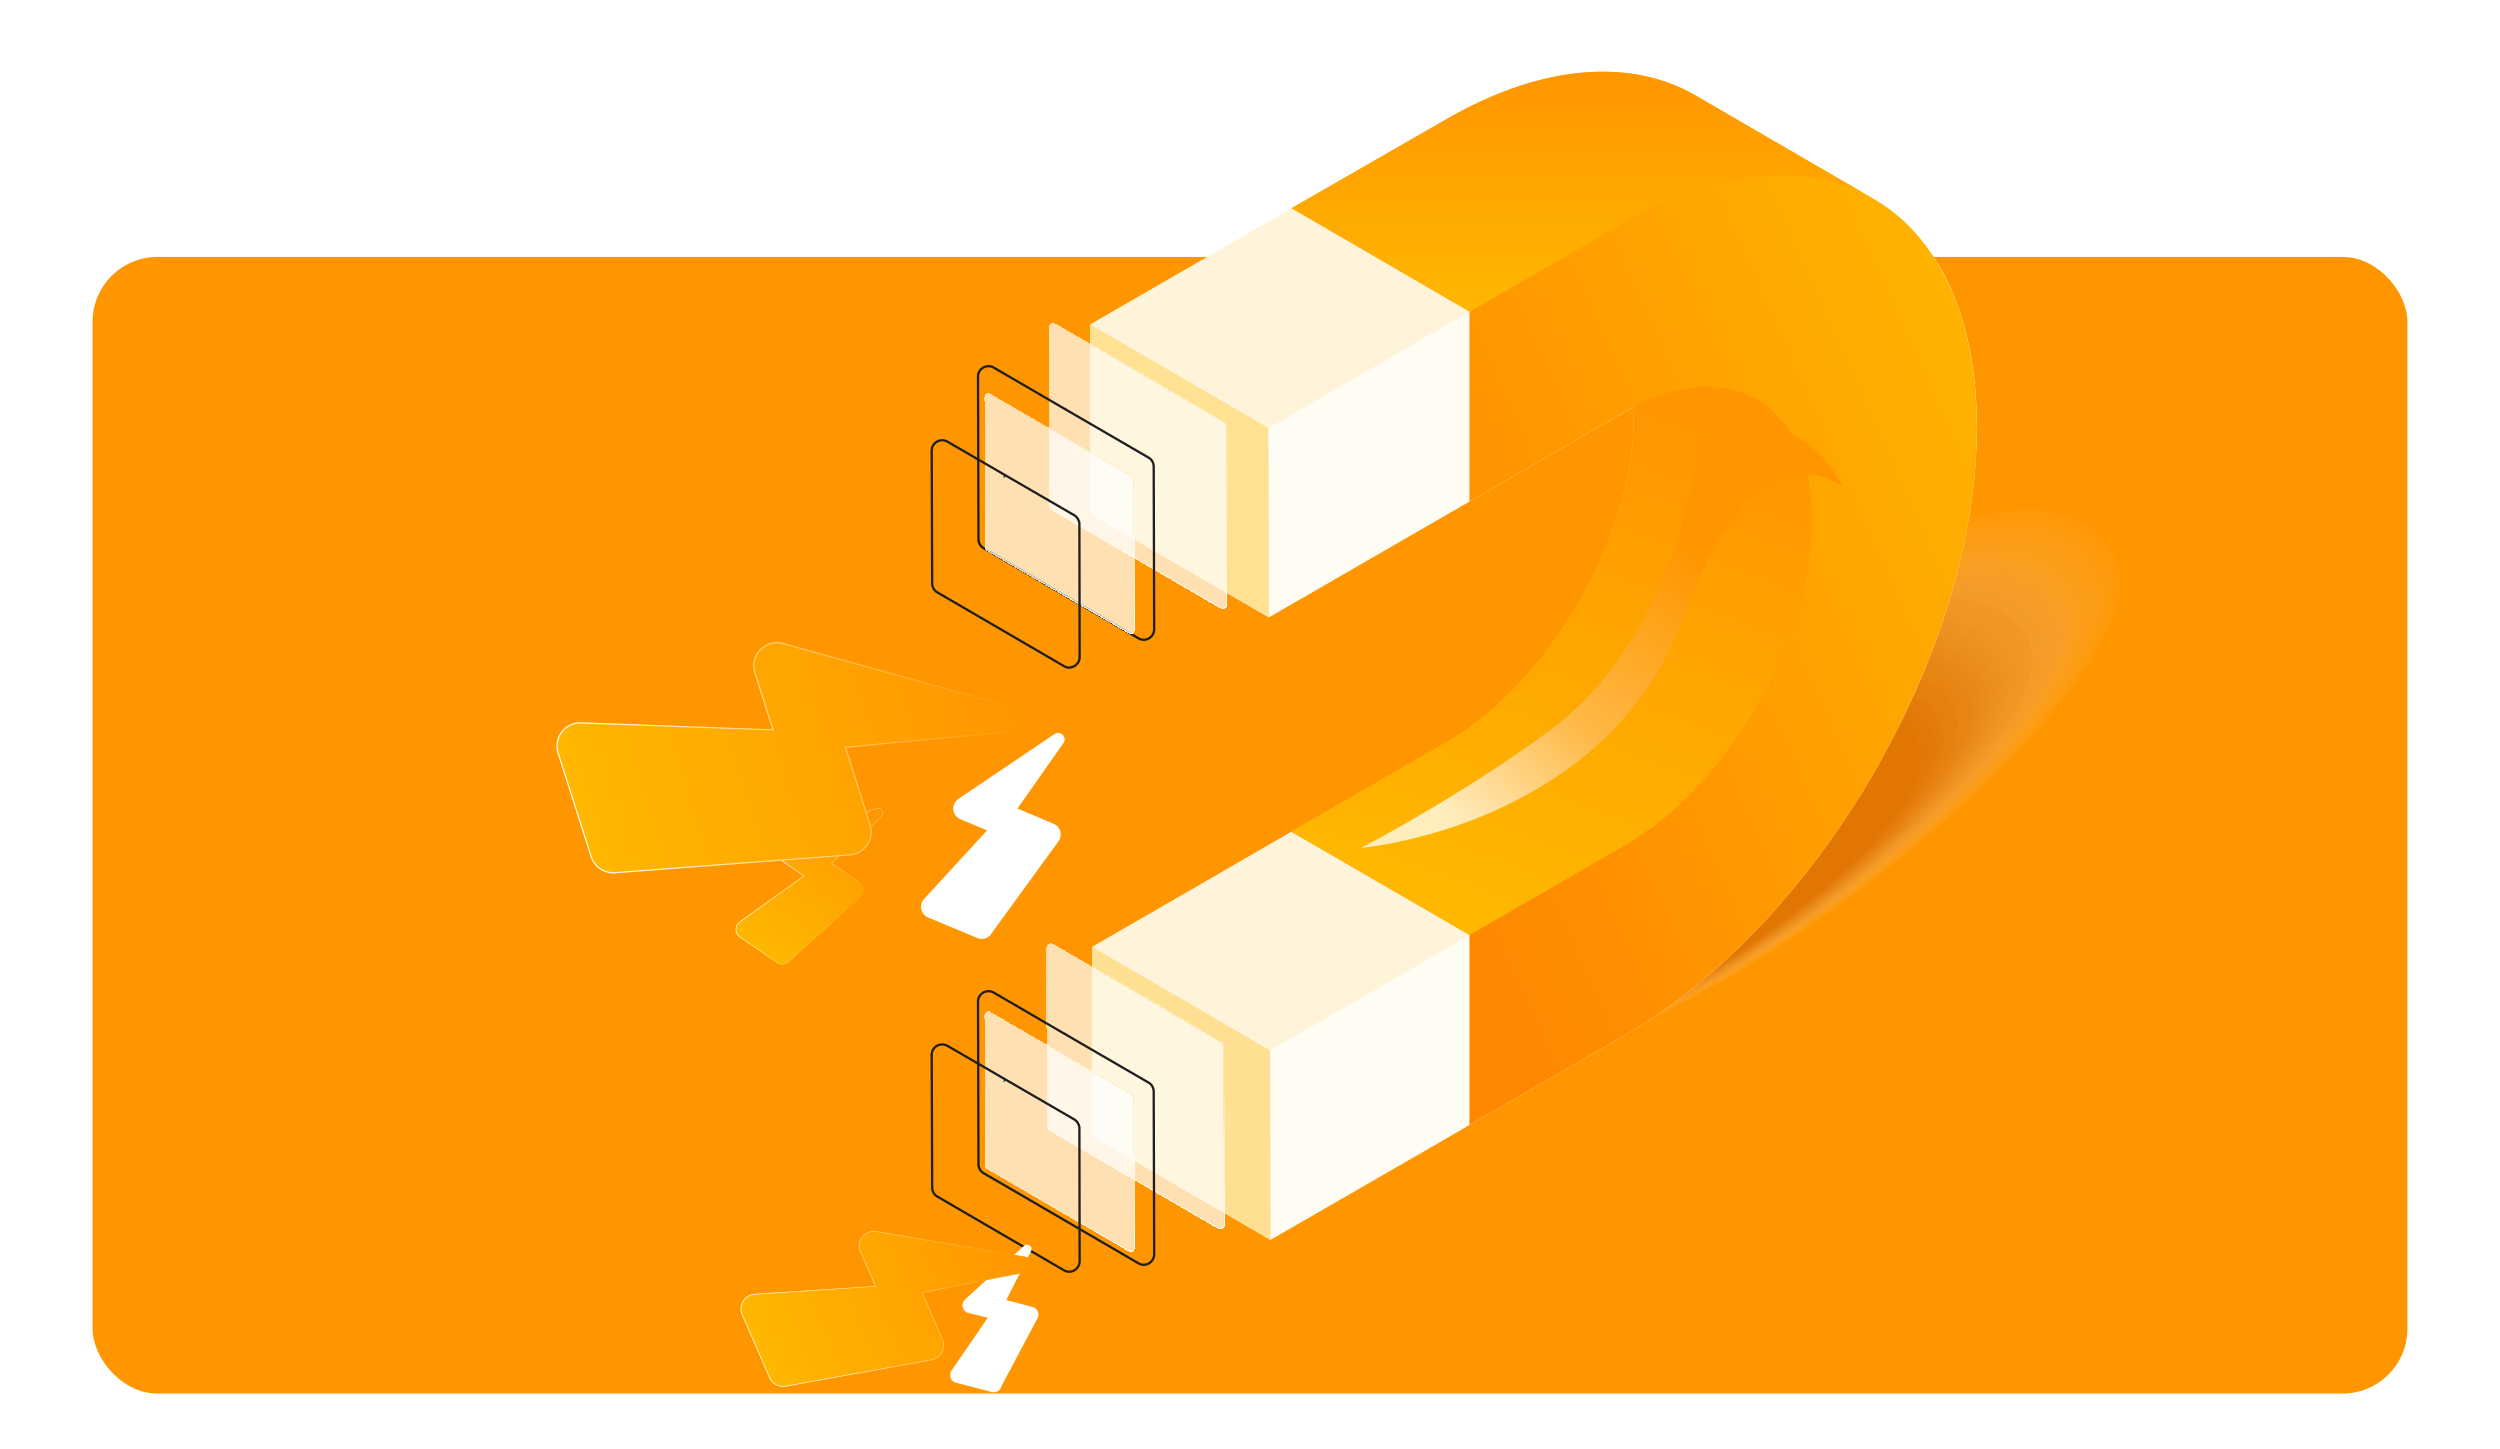 <svg xmlns="http://www.w3.org/2000/svg" fill="none" viewBox="0 0 1080 626"><path fill="#fff" d="M0 0h1080v626H0z"/><rect width="1000" height="491" x="40" y="111" fill="#FF9600" rx="28"/><g opacity=".3" style="mix-blend-mode:multiply"><path fill="#F2E3DE" d="M735.7 428.8c86.3-47.4 199.7-148.8 177.6-189-24-43.9-103.4-6.9-189.7 40.5-86.3 47.4-170.9 148.4-155.2 176.9 15.6 28.5 81 19 167.3-28.4Z" opacity=".1"/><path fill="#EEDCD6" d="M734.8 429c85.7-47 197.2-146.6 175.4-186.3-23.6-43-102.1-7.1-187.8 39.9-85.7 47-169 146.2-153.4 174.5 15.5 28.3 80.1 19 165.8-28.1Z" opacity=".1"/><path fill="#EBD5CE" d="M734 429.2c85.3-46.9 194.6-144.6 173.2-183.7-23.2-42.2-100.5-7.6-185.8 39.3C636 331.6 554 429 569.5 457c15.4 28 79.3 19 164.5-27.8Z" opacity=".1"/><path fill="#E8CEC5" d="M733.1 429.4C817.6 383 925 287 904 248.6c-22.8-41.5-99.4-7.9-184 38.5-84.4 46.4-165 142-149.8 169.8 15.3 27.9 78.5 18.9 163-27.5Z" opacity=".1"/><path fill="#E4C6BD" d="M732.3 429.6c83.9-46 189.1-140.3 168.4-178-22.3-40.8-98-8.3-182 37.8-83.8 46-163 139.7-147.8 167.4 15.2 27.7 77.4 18.9 161.4-27.2Z" opacity=".1"/><path fill="#E1BFB5" d="M731.4 429.8c83.4-45.7 186.5-138.2 166.1-175.3-22-40-96.6-8.6-180.2 37.3S555.9 429.5 571 457c15 27.5 76.9 18.7 160.4-27.2Z" opacity=".1"/><path fill="#DDB8AD" d="M730.6 430c82.7-45.4 183.8-136 163.8-172.6-21.5-39.2-95.4-9-178 36.5C633.7 339.3 557 429.3 572 456.6c15 27.4 75.8 18.9 158.6-26.6Z" opacity=".2"/><path fill="#DAB1A5" d="M729.7 430.1c82.1-45 181.2-133.8 161.5-169.7-21-38.4-94-9.4-176 35.7-82.1 45-157.6 133.4-142.7 160.5 15 27 75.1 18.6 157.2-26.5Z" opacity=".2"/><path fill="#D7AA9C" d="M728.9 430.4c81.5-44.7 178.5-131.8 159.2-167-20.7-37.7-92.7-9.8-174.2 35-81.6 44.7-155.5 131.2-140.8 158 14.8 27 74.5 18.7 155.8-26Z" opacity=".2"/><path fill="#D3A394" d="M728 430.6C809 386.2 904 301 885 266.3c-20.3-36.9-91.3-10.1-172.2 34.3-81 44.5-153.6 129-139 155.8C588.4 483 647.1 475 728 430.6Z" opacity=".2"/><path fill="#D09C8C" d="M727 431c80.3-44.1 173.2-127.7 154.6-161.7-19.8-36.1-90-10.4-170.3 33.7-80.4 44-151.7 126.8-137 153.4C588.7 483 646.8 475 727 431Z" opacity=".2"/><path fill="#CD9584" d="M726.3 431C806 387.4 897 305.6 878.6 272.3c-19.4-35.4-88.6-10.9-168.4 33-79.7 43.7-149.7 124.6-135.2 151 14.4 26.3 71.6 18.6 151.3-25.1Z" opacity=".2"/><path fill="#C98E7B" d="M725.5 431.3c79.1-43.5 167.9-123.5 150-156.2-19-34.6-87.6-11-166.5 32.3C630.2 350.7 561.2 430 575.5 456c14.3 26 70.9 18.6 150-24.8Z" opacity=".3"/><path fill="#C68773" d="M724.6 431.5C803.3 388.4 890 310 872.3 278c-18.6-33.8-85.9-11.5-164.4 31.6-78.6 43.1-146 120.4-131.7 146.4 14.2 25.9 70 18.5 148.4-24.6Z" opacity=".3"/><path fill="#C3806B" d="M723.8 431.7c78-42.8 162.5-119.2 145.3-150.6-18.2-33.1-84.6-12-162.5 30.8-78 42.7-144 118.1-129.9 144 14.2 25.8 69.2 18.6 147.1-24.2Z" opacity=".3"/><path fill="#BF7963" d="M723 431.9c77.2-42.4 159.8-117.1 143-147.9-17.8-32.3-83.3-12.3-160.6 30.1-77.3 42.4-142 116.1-128 141.7 14 25.5 68.3 18.5 145.6-24Z" opacity=".3"/><path fill="#BC725A" d="M722.1 432.1c76.7-42.1 157.2-115 140.7-145.1-17.3-31.6-81.9-12.8-158.6 29.4-76.7 42-140.4 114-126.5 139.4 14 25.3 67.7 18.4 144.4-23.7Z" opacity=".3"/><path fill="#B96B52" d="M721.3 432.3c76-41.7 154.5-113 138.3-142.4-16.9-30.8-80.5-13-156.6 28.7-76.1 41.8-138.5 112-124.7 137.1 13.8 25.2 66.9 18.4 143-23.4Z" opacity=".3"/><path fill="#B5644A" d="M720.5 432.5c75.5-41.5 151.8-110.8 136-139.7-16.5-30-79.2-13.4-154.9 28.2-75.7 41.5-136.3 109.7-122.6 134.6 13.6 24.9 65.9 18.4 141.5-23.1Z" opacity=".4"/><path fill="#B25D42" d="M719.6 432.7c74.9-41 149.2-108.8 133.7-137-16-29.2-77.9-13.8-152.8 27.4-75 41.1-134.4 107.5-120.8 132.3 13.6 24.7 65 18.4 139.9-22.7Z" opacity=".4"/><path fill="#AE553A" d="M718.7 433C793 392 865.3 326.3 850.1 298.7c-15.6-28.5-76.5-14.2-150.8 26.6-74.3 40.8-132.4 105.4-119 129.9 13.5 24.5 64.1 18.4 138.4-22.4Z" opacity=".4"/><path fill="#AB4E31" d="M717.9 433.1c74-40.6 143.9-104.4 129.1-131.4-15.3-27.8-75.1-14.5-148.9 26-73.7 40.5-130.5 103.2-117.1 127.6 13.4 24.3 63.2 18.3 136.9-22.2Z" opacity=".4"/><path fill="#A84729" d="M717 433.4c73.2-40.2 141.3-102.4 126.8-128.7-14.8-27-73.8-15-147 25.2-73 40.1-128.5 101-115.2 125.2 13.2 24.1 62.4 18.4 135.4-21.7Z" opacity=".4"/><path fill="#A44021" d="M716.2 433.6c72.5-39.8 138.5-100.3 124.4-126-14.4-26.3-72.4-15.3-145 24.5-72.4 39.8-126.7 99-113.5 123 13.2 24 61.6 18.3 134-21.5Z" opacity=".4"/><path fill="#A13919" d="M715.3 433.8c72-39.5 136-98.2 122.2-123.3-14-25.4-71.2-15.7-143 23.8-72 39.5-124.7 96.7-111.7 120.5 13 23.7 60.6 18.4 132.5-21Z" opacity=".5"/><path fill="#9E3210" d="M714.5 434c71.3-39.2 133.2-96 119.8-120.4-13.4-24.4-69.5-16.3-141 23-71.6 39.3-122.9 94.7-110 118.2 13 23.6 59.9 18.3 131.2-20.8Z" opacity=".5"/><path fill="#9A2B08" d="M713.6 434.1c70.7-38.8 130.6-94 117.5-117.7-13-23.8-68.3-16.5-139.1 22.4-70.9 38.9-121 92.5-108.1 115.8 12.8 23.3 59 18.3 129.7-20.5Z" opacity=".5"/><path fill="#972400" d="M712.8 434.4c70-38.5 128-91.8 115.2-115-12.7-23-67.1-16.9-137.2 21.6a351.6 351.6 0 0 0-84.2 62.5c-19.9 21.3-27.8 39.6-22.1 51.1 12.7 23.2 58.2 18.3 128.3-20.2Z" opacity=".5"/></g><path fill="#FFFCF4" d="M854 183.8c-.1-48.2-17.3-82.1-44.9-98l.3.2-76.9-44.7C704.7 25.2 666.3 27.4 624 52L557.9 90l-9.8 5.7-77.1 44.5.2 81.8 77 44.7 82.6-47.7 4-2.3 66.3-38.3 4.7-2.5v4.3c.2 51.6-36.2 114.7-81 140.6l-67 38.6-38 22-48 27.7.2 81.8 76.9 44.7 71.8-41.4 14.1-8.2 67-38.7C786 398.7 854.4 280.5 854 183.8Z"/><path fill="url(#a)" d="M854 183.8a198.2 198.2 0 0 0-1.7-24.5 154.7 154.7 0 0 0-4.7-21.6 113.6 113.6 0 0 0-12.3-26.7A85.2 85.2 0 0 0 824 97c-4.3-4.2-9-7.8-14.3-10.9l-4.1-2.4-3.5-2-4.5-2.7-5.4-3.1-6-3.5-6.6-3.8-6.8-4-7-4-6.7-3.9-6.4-3.7-5.8-3.4-5.1-3-4.2-2.4-3-1.8-1.8-1-.3-.2C704.7 25.2 666.3 27.4 624 52L557.9 90l76.9 44.7-.4.3.4-.3v82l66.3-38.3 4.7-2.5v4.3c.2 51.6-36.2 114.7-81 140.6l-67 38.6 77 44.6v82l67-38.7C786 398.7 854.4 280.5 854 183.8Z"/><path fill="url(#b)" d="M782.7 222.1v-2.8l-.1-.2V218l-.1-.4V216.2l-.1-.4v-.7l-.1-.3V214.2l-.1-.2v-.5l-.1-.4v-.5l-.1-.2v-.6l-.1-.2v-.3l-.1-.2v-.6l-.1-.2v-.3l-.1-.3v-.2l-.1-.3v-.5l-.1-.2v-.3l-.1-.2v-.3l-.1-.3v-.2l-.1-.3v-.2l-.1-.3v-.3l-.1-.2-.1-.3v-.2l-.1-.3v-.2l-.1-.3-.1-.2v-.3l-.1-.2v-.2l-.1-.3-.1-.2v-.3l-.1-.2v-.3l-.2-.2v-.5l-.2-.2v-.3l-.1-.2v-.2l-.1-.3-.1-.2v-.3l-.2-.2v-.2l-.1-.3v-.2l-.2-.2v-.3l-.1-.2v-.2l-.2-.2v-.3l-.1-.2-.1-.2v-.2l-.2-.3v-.2l-.1-.2-.1-.2-.1-.3v-.2l-.2-.2v-.2l-.1-.2-.1-.2-.1-.3-.1-.2-.1-.2-.1-.2v-.2l-.2-.2v-.2l-.2-.2v-.3l-.2-.2v-.2l-.2-.2v-.2l-.1-.2-.1-.2-.1-.2-.1-.2-.1-.2-.1-.2-.2-.2v-.2l-.2-.2v-.2l-.2-.2v-.2l-.2-.2v-.2l-.2-.2v-.2l-.2-.2-.1-.1-.1-.2-.1-.2-.1-.2-.2-.2v-.2l-.2-.2v-.2l-.2-.1-.1-.2-.1-.2-.2-.2v-.2l-.2-.2-.1-.1-.1-.2-.1-.2-.2-.2v-.1l-.2-.2-.1-.2-.2-.2v-.1l-.2-.2-.1-.2-.1-.2-.2-.1v-.2l-.2-.2-.2-.2v-.1l-.2-.2-.1-.1-.2-.2v-.2l-.2-.1-.2-.2v-.2l-.2-.1-.1-.2-.2-.1-.1-.2-.2-.1-.1-.2-.1-.2-.2-.1-.1-.2-.1-.1-.2-.2-.1-.1-.1-.2-.2-.1-.1-.2-.2-.1-.1-.2-.2-.1-.1-.2-.2-.1v-.1l-.3-.2v-.1l-.2-.2-.2-.1-.1-.1-.2-.2-.1-.1-.2-.2-.1-.1-.2-.1-.1-.2-.2-.1-.1-.1-.2-.2h-.1l-.2-.2-.1-.1-.2-.2h-.1l-.2-.2-.1-.1-.2-.2-.2-.1-.1-.1-.2-.1-.2-.2h-.1l-.2-.2-.1-.1-.2-.2h-.1l-.2-.2h-.2l-.1-.2-.2-.1-.2-.2h-.1l-.2-.2h-.1l-.2-.2h-.1l-.3-.2-.3-.2h-.1l-.3-.2v-.1l-.3-.1-.1-.1-.3-.1c-13.8-8-32.5-7.6-53.2 3v4.4c.2 51.6-36.2 114.6-81 140.5l-67 38.7 77 44.7 22.1-12.8 44.7-25.8c3.6-2.1 7-4.3 10.4-6.8l.5-.3a109.9 109.9 0 0 0 8.5-6.8l1-.8a154.6 154.6 0 0 0 17-17.5l1-1 .8-1 .9-1 .8-1.1a196.6 196.6 0 0 0 12.7-17.9l.7-1.2.7-1.1a108.4 108.4 0 0 0 5.5-9.6l.7-1.2a142 142 0 0 0 1.5-3l.3-.7a51.3 51.3 0 0 0 1.5-3 183.6 183.6 0 0 0 2.9-6.3l.5-1.2a196.6 196.6 0 0 0 2.6-6.3l.5-1.3.2-.6a149.5 149.5 0 0 0 1.4-3.8l.4-1.3a157.4 157.4 0 0 0 2.6-8.2l.2-.7a138.9 138.9 0 0 0 3.9-17.7v-.6a127.3 127.3 0 0 0 1.4-21.4Z"/><path fill="url(#c)" d="m634.8 134.7-.4.3.4-.3 66-38.1 8-4.3.1-.1.8-.4.3-.2.7-.3.1-.1.9-.4.2-.1.7-.4.2-.1.8-.4.3-.1.7-.3.3-.2.6-.3.3-.1.7-.3.3-.2.7-.3.3-.1.6-.3.4-.2.6-.2.4-.2c.2 0 .4-.2.5-.3l.5-.1.5-.3.4-.1.6-.3.3-.1.6-.3.4-.1.6-.2.4-.2.5-.2.4-.2.6-.2.4-.2.5-.1.4-.2.5-.2.4-.1.6-.3h.4l.5-.3.4-.1.6-.2.4-.1.5-.2.4-.2.5-.1.5-.2.5-.1.4-.2.5-.1.4-.2.5-.1.4-.2.6-.1.4-.1.5-.2.4-.1.5-.2h.4l.5-.2.4-.1.5-.2h.4l.5-.2.4-.1.5-.2h.5l.5-.2h.4l.5-.2.4-.1.5-.1.4-.1.5-.1.4-.1.5-.1.4-.1.5-.1.4-.1.4-.1h.5l.4-.2h.5l.5-.2h.4l.4-.1h.5l.4-.2h.4l.5-.1h.4l.5-.2h.9l.4-.1.4-.1h.5l.4-.1h.4l.5-.1h.4l.4-.1h.5l.4-.1h.4l.5-.1h.4l.5-.1h.8l.4-.1h.9l.4-.1h1.3l.4-.1H775l.5.1h.8l.4.1h.8l.4.1h.8l.4.1h.4l.4.1h.4l.3.1h.4l.4.1h.4l.4.1h.4l.4.2h.8l.4.1.4.1h.3l.4.2h.4l.4.1h.4l.4.2h.3l.4.1.4.1h.4l.3.2h.4l.4.2h.4l.3.1.4.1.4.1.4.1.3.1.4.1.4.1.4.1.3.2h.4l.3.2h.4l.4.2.4.1.3.1.4.2h.3l.4.2.3.1.4.2h.3l.4.2.4.1.3.2.4.1.3.2h.4l.3.2.4.2.4.1.2.1.4.2.4.1.3.2.3.2.4.1.3.2.4.1.3.2.4.2h.3l.4.3.3.1.3.2.3.2.4.2h.3l.4.3.2.1.4.3.3.1.4.2.3.2.3.2.3.1.3.2-76.9-44.7C704.7 25.2 666.3 27.4 624 52L557.9 90l76.9 44.7Z"/><g filter="url(#d)" style="mix-blend-mode:lighten"><path fill="url(#e)" d="M728 265.2c31-86.6 68.1-54.7 68.1-54.7s-17-41-62.4-21c0 0-6.2 83.7-65.2 126.8-38.8 28.4-80.5 50-80.5 50s107-9.1 140-101Z"/></g><path fill="#FFF4D9" d="m548 184.9 86.4-50 .4-.2L557.9 90l-9.8 5.7-77.1 44.5.2 81.8 77 44.7-.3-81.8ZM634.8 404l-77-44.6-38 22-48 27.7.2 81.8 76.9 44.7-.2-81.6v-.2l86-49.7Z"/><path fill="#FFE093" d="m548.7 453.8-51.5-30-17.6-10.2-7.8-4.5.2 81.8 76.9 44.7-.2-81.6v-.2Z"/><g filter="url(#f)" shape-rendering="crispEdges"><path fill="#fff" fill-opacity=".7" d="M479.5 432.3 444 411.8a2 2 0 0 0-3 1.7l.2 77.2a2 2 0 0 0 1 1.7l73 42.4a2 2 0 0 0 3-1.8l-.3-77.2a2 2 0 0 0-1-1.7l-37.4-21.8Z"/><path stroke="url(#g)" stroke-width=".5" d="m479.3 432.6.2-.3-.2.3 37.5 21.7c.5.3.9 1 .9 1.5l.2 77.2c0 1.4-1.5 2.2-2.6 1.6l-73-42.4c-.5-.3-.8-.9-.8-1.5l-.2-77.2c0-1.4 1.4-2.2 2.6-1.5l35.4 20.6Z"/></g><path stroke="#1E1E1E" d="m460.2 446.8.3-.5-.3.5 36 20.9c1.4.8 2.2 2.3 2.2 3.9l.2 70.2c0 3.5-3.7 5.7-6.7 4l-67-39a4.5 4.5 0 0 1-2.2-3.8l-.2-70.3c0-3.5 3.8-5.6 6.8-3.9l30.9 18Z"/><path fill="#FFE194" d="M509.5 162.5 471 140.2l.2 81.8 77 44.7-.3-81.8-38.4-22.4Z"/><g filter="url(#h)" shape-rendering="crispEdges"><path fill="#fff" fill-opacity=".7" d="M480.5 164.3 445 143.8a2 2 0 0 0-3 1.7l.2 77.2a2 2 0 0 0 1 1.7l73 42.4a2 2 0 0 0 3-1.8l-.3-77.2a2 2 0 0 0-1-1.7l-37.4-21.8Z"/><path stroke="url(#i)" stroke-width=".5" d="m480.3 164.6.2-.3-.2.3 37.5 21.7c.5.3.9 1 .9 1.5l.2 77.2c0 1.4-1.5 2.2-2.6 1.6l-73-42.4c-.5-.3-.8-.9-.8-1.5l-.2-77.2c0-1.4 1.4-2.2 2.6-1.5l35.4 20.6Z"/></g><path stroke="#1E1E1E" d="m460.2 176.8.3-.5-.3.5 36 20.9c1.4.8 2.2 2.3 2.2 3.9l.2 70.2c0 3.5-3.7 5.7-6.7 4l-67-39a4.5 4.5 0 0 1-2.2-3.8l-.2-70.3c0-3.5 3.8-5.6 6.8-3.9l30.9 18Z"/><g filter="url(#j)" shape-rendering="crispEdges"><path fill="#fff" fill-opacity=".7" d="m448.4 190.8-29.9-17.3c-1-.7-2.5.1-2.5 1.4l.2 65c0 .6.3 1.2.8 1.5l61.4 35.7c1.1.6 2.5-.2 2.5-1.5l-.1-65c0-.6-.4-1.2-.9-1.5l-31.5-18.3Z"/><path stroke="url(#k)" stroke-width=".4" d="M448.3 191v-.2.2l31.5 18.3c.5.3.7.8.7 1.3l.2 65c0 1.1-1.2 1.8-2.2 1.3l-61.4-35.7c-.4-.3-.7-.7-.7-1.3l-.2-65c0-1.1 1.2-1.8 2.2-1.2l29.9 17.3Z"/></g><g filter="url(#l)" shape-rendering="crispEdges"><path fill="#fff" fill-opacity=".7" d="m448.4 457.8-29.9-17.3c-1-.7-2.5.1-2.5 1.4l.2 65c0 .6.3 1.2.8 1.5l61.4 35.7c1.1.6 2.5-.2 2.5-1.5l-.1-65c0-.6-.4-1.2-.9-1.5l-31.5-18.3Z"/><path stroke="url(#m)" stroke-width=".4" d="M448.3 458v-.2.2l31.5 18.3c.5.3.7.8.7 1.3l.2 65c0 1.1-1.2 1.8-2.2 1.3l-61.4-35.7c-.4-.3-.7-.7-.7-1.3l-.2-65c0-1.1 1.2-1.8 2.2-1.2l29.9 17.3Z"/></g><path stroke="#1E1E1E" d="m434.1 466.2.3-.4-.3.4 30 17.4c1.3.8 2.2 2.3 2.2 3.9l.1 57.3c0 3.5-3.7 5.7-6.7 4l-54.8-31.9a4.5 4.5 0 0 1-2.2-3.9l-.2-57.3c0-3.5 3.8-5.6 6.8-3.9l24.8 14.4ZM434.1 205.2l.3-.4-.3.4 30 17.4c1.3.8 2.2 2.3 2.2 3.9l.1 57.3c0 3.5-3.7 5.7-6.7 4l-54.8-31.9a4.5 4.5 0 0 1-2.2-3.9l-.2-57.3c0-3.5 3.8-5.6 6.8-3.9l24.8 14.4Z"/><g filter="url(#n)"><path fill="#fff" d="m421.6 339.4 29.2-40.1a5 5 0 0 0-2.1-7.5l-15.7-6.6 19.9-28.3c1.7-2.5-1.3-5.6-3.8-3.9l-41.5 28a5 5 0 0 0 .9 8.8l11.5 4.8-27.2 29.6a5 5 0 0 0 1.7 8l21.2 8.9a5 5 0 0 0 6-1.7Z"/><path stroke="url(#o)" stroke-width=".3" d="M421.5 339.3a4.8 4.8 0 0 1-5.8 1.6l-21.2-8.8c-3-1.3-3.9-5.3-1.6-7.7l27.2-29.7.1-.2h-.2l-11.5-4.9a4.8 4.8 0 0 1-.8-8.4l41.5-28c2.3-1.7 5.2 1.2 3.5 3.6h.2-.2l-19.9 28.4v.1l.1.1 15.7 6.6a4.8 4.8 0 0 1 2 7.2l-29 40Z"/></g><g filter="url(#p)"><path fill="url(#q)" d="m335.3 361.8 30.9-28a4.2 4.2 0 0 0-.5-6.6l-11.8-8 21.3-20c1.8-1.8-.1-4.8-2.5-3.9l-39 16a4.2 4.2 0 0 0-.8 7.3l8.7 6-27.5 19.7a4.2 4.2 0 0 0 0 6.9l16 11a4.2 4.2 0 0 0 5.2-.4Z"/><path stroke="url(#r)" stroke-width=".3" d="M335.2 361.7a4 4 0 0 1-5 .3l-16-11a4 4 0 0 1 0-6.6l27.5-19.7.1-.1-.2-.1-8.6-6a4 4 0 0 1 .8-7l39-16c2.2-1 4 1.9 2.3 3.5v.1l-21.3 20h-.1l.1.1 11.8 8.1c.5.4 1 .8 1.2 1.4l.2-.1h-.2a4 4 0 0 1-.7 5l-31 28Z"/></g><g filter="url(#s)"><path fill="#fff" d="m427.8 569.4 16-30.1a3.4 3.4 0 0 0-2.2-4.9l-11.3-3 10.7-21.2c1-1.8-1.4-3.6-3-2.2L412.7 531a3.4 3.4 0 0 0 1.4 5.9l8.3 2.1-15.6 22.8c-1.4 2-.4 4.7 2 5.3l15.2 4a3.4 3.4 0 0 0 4-1.8Z"/><path stroke="url(#t)" stroke-width=".2" d="M427.7 569.4a3.3 3.3 0 0 1-3.7 1.7l-15.3-4a3.3 3.3 0 0 1-2-5.1l15.7-22.8v-.2L414 537a3.3 3.3 0 0 1-1.3-5.7l25.4-23.1c1.5-1.4 3.7.3 2.8 2l.1.1-10.8 21.2-.1.2h.1l11.3 3a3.3 3.3 0 0 1 2.5 3.2c0 .5-.1 1-.3 1.4l-16 30.2Z"/></g><g filter="url(#u)"><path fill="url(#v)" d="m333.4 541.4 63.2-11.4a6.5 6.5 0 0 0 4.7-8.9l-8.8-20.2 44-8.7c3.9-.8 3.8-6.4 0-7l-64-11c-5-.8-9 4.3-7 9l6.4 14.8-52 3.4a6.4 6.4 0 0 0-5.5 9l11.8 27.2a6.4 6.4 0 0 0 7.2 3.8Z"/><path stroke="url(#w)" stroke-width=".3" d="M333.4 541.2a6.3 6.3 0 0 1-7-3.6l-11.9-27.3c-1.7-4 1-8.5 5.4-8.8l52-3.4h.2v-.2l-6.5-14.8c-2-4.6 2-9.5 6.8-8.7l64 11c3.7.6 3.8 5.9 0 6.6l.1.2v-.2l-44 8.8h-.2v.2l8.8 20.2a6.3 6.3 0 0 1-4.5 8.6l-63.2 11.4Z"/></g><g filter="url(#x)"><path fill="url(#y)" d="m256.2 286 101.5-7.8a10.2 10.2 0 0 0 8.8-13.2L356 231.7l70.8-6.7c6.2-.5 7-9.3 1-11l-99-27.5c-7.9-2.2-15 5.2-12.6 12.9l7.8 24.4-82.5-3.1a10.2 10.2 0 0 0-10.2 13.3l14.3 45a10.2 10.2 0 0 0 10.6 7Z"/><path stroke="url(#z)" stroke-width=".5" d="M256.2 285.7a10 10 0 0 1-10.4-6.9L231.5 234a10 10 0 0 1 10-13L324 224h.3v-.3l-7.8-24.4a10 10 0 0 1 12.2-12.6l99 27.5c5.8 1.6 5 10-1 10.6l-70.8 6.7h-.3l.1.3 10.6 33.3a10 10 0 0 1-8.6 12.9l-101.5 7.7Z"/></g><defs><linearGradient id="a" x1="896.3" x2="594.5" y1="164.2" y2="299.5" gradientUnits="userSpaceOnUse"><stop stop-color="#FFB700"/><stop offset="1" stop-color="#F80"/></linearGradient><linearGradient id="b" x1="749" x2="670.3" y1="188" y2="404.1" gradientUnits="userSpaceOnUse"><stop stop-color="#FF9600"/><stop offset="1" stop-color="#FFB700"/></linearGradient><linearGradient id="c" x1="683.7" x2="683.7" y1="31" y2="135" gradientUnits="userSpaceOnUse"><stop stop-color="#FF9600"/><stop offset="1" stop-color="#FFB700"/></linearGradient><linearGradient id="e" x1="768.5" x2="622.5" y1="184" y2="350" gradientUnits="userSpaceOnUse"><stop offset=".3" stop-color="#FF9600"/><stop offset=".7" stop-color="#FFB947"/><stop offset="1" stop-color="#FFEDBE"/></linearGradient><linearGradient id="g" x1="479.6" x2="479.6" y1="410" y2="536.5" gradientUnits="userSpaceOnUse"><stop stop-color="#FFB700" stop-opacity="0"/><stop offset="1" stop-color="#fff"/></linearGradient><linearGradient id="i" x1="480.6" x2="480.6" y1="142" y2="268.5" gradientUnits="userSpaceOnUse"><stop stop-color="#FFB700" stop-opacity="0"/><stop offset="1" stop-color="#fff"/></linearGradient><linearGradient id="k" x1="448.5" x2="448.5" y1="172" y2="278.5" gradientUnits="userSpaceOnUse"><stop stop-color="#FFB700" stop-opacity="0"/><stop offset="1" stop-color="#fff"/></linearGradient><linearGradient id="m" x1="448.5" x2="448.5" y1="439" y2="545.5" gradientUnits="userSpaceOnUse"><stop stop-color="#FFB700" stop-opacity="0"/><stop offset="1" stop-color="#fff"/></linearGradient><linearGradient id="o" x1="405.1" x2="449.2" y1="284.9" y2="303.4" gradientUnits="userSpaceOnUse"><stop stop-color="#fff"/><stop offset="1" stop-color="#fff" stop-opacity="0"/></linearGradient><linearGradient id="q" x1="324.8" x2="370.3" y1="358.6" y2="292.4" gradientUnits="userSpaceOnUse"><stop stop-color="#FFB700"/><stop offset="1" stop-color="#FF9600"/></linearGradient><linearGradient id="r" x1="331" x2="364.1" y1="314.1" y2="336.9" gradientUnits="userSpaceOnUse"><stop stop-color="#fff"/><stop offset="1" stop-color="#fff" stop-opacity="0"/></linearGradient><linearGradient id="t" x1="411.3" x2="443.1" y1="534" y2="542.3" gradientUnits="userSpaceOnUse"><stop stop-color="#fff"/><stop offset="1" stop-color="#fff" stop-opacity="0"/></linearGradient><linearGradient id="v" x1="322.3" x2="435.7" y1="528.7" y2="479.4" gradientUnits="userSpaceOnUse"><stop stop-color="#FFB700"/><stop offset="1" stop-color="#FF9600"/></linearGradient><linearGradient id="w" x1="322.3" x2="435.7" y1="528.7" y2="479.4" gradientUnits="userSpaceOnUse"><stop stop-color="#fff"/><stop offset="1" stop-color="#fff" stop-opacity="0"/></linearGradient><linearGradient id="y" x1="240.9" x2="427.6" y1="264.1" y2="204.8" gradientUnits="userSpaceOnUse"><stop stop-color="#FFB700"/><stop offset="1" stop-color="#FF9600"/></linearGradient><linearGradient id="z" x1="240.9" x2="427.6" y1="264.1" y2="204.8" gradientUnits="userSpaceOnUse"><stop stop-color="#fff"/><stop offset="1" stop-color="#fff" stop-opacity="0"/></linearGradient><filter id="d" width="224.1" height="198.4" x="580" y="176" color-interpolation-filters="sRGB" filterUnits="userSpaceOnUse"><feFlood flood-opacity="0" result="BackgroundImageFix"/><feBlend in="SourceGraphic" in2="BackgroundImageFix" result="shape"/><feGaussianBlur result="effect1_foregroundBlur_1_401" stdDeviation="4"/></filter><filter id="f" width="105.1" height="151.6" x="436" y="395.5" color-interpolation-filters="sRGB" filterUnits="userSpaceOnUse"><feFlood flood-opacity="0" result="BackgroundImageFix"/><feGaussianBlur in="BackgroundImageFix" stdDeviation="2"/><feComposite in2="SourceAlpha" operator="in" result="effect1_backgroundBlur_1_401"/><feColorMatrix in="SourceAlpha" result="hardAlpha" values="0 0 0 0 0 0 0 0 0 0 0 0 0 0 0 0 0 0 127 0"/><feOffset dx="2" dy="-2"/><feComposite in2="hardAlpha" operator="out"/><feColorMatrix values="0 0 0 0 1 0 0 0 0 0.508 0 0 0 0 0.075 0 0 0 1 0"/><feBlend in2="effect1_backgroundBlur_1_401" result="effect2_dropShadow_1_401"/><feColorMatrix in="SourceAlpha" result="hardAlpha" values="0 0 0 0 0 0 0 0 0 0 0 0 0 0 0 0 0 0 127 0"/><feOffset dx="9" dy="-2"/><feGaussianBlur stdDeviation="7"/><feComposite in2="hardAlpha" operator="out"/><feColorMatrix values="0 0 0 0 0.929 0 0 0 0 0.435 0 0 0 0 0 0 0 0 0.15 0"/><feBlend in2="effect2_dropShadow_1_401" mode="plus-darker" result="effect3_dropShadow_1_401"/><feBlend in="SourceGraphic" in2="effect3_dropShadow_1_401" result="shape"/></filter><filter id="h" width="105.1" height="151.6" x="437" y="127.5" color-interpolation-filters="sRGB" filterUnits="userSpaceOnUse"><feFlood flood-opacity="0" result="BackgroundImageFix"/><feGaussianBlur in="BackgroundImageFix" stdDeviation="2"/><feComposite in2="SourceAlpha" operator="in" result="effect1_backgroundBlur_1_401"/><feColorMatrix in="SourceAlpha" result="hardAlpha" values="0 0 0 0 0 0 0 0 0 0 0 0 0 0 0 0 0 0 127 0"/><feOffset dx="2" dy="-2"/><feComposite in2="hardAlpha" operator="out"/><feColorMatrix values="0 0 0 0 1 0 0 0 0 0.508 0 0 0 0 0.075 0 0 0 1 0"/><feBlend in2="effect1_backgroundBlur_1_401" result="effect2_dropShadow_1_401"/><feColorMatrix in="SourceAlpha" result="hardAlpha" values="0 0 0 0 0 0 0 0 0 0 0 0 0 0 0 0 0 0 127 0"/><feOffset dx="9" dy="-2"/><feGaussianBlur stdDeviation="7"/><feComposite in2="hardAlpha" operator="out"/><feColorMatrix values="0 0 0 0 0.929 0 0 0 0 0.435 0 0 0 0 0 0 0 0 0.15 0"/><feBlend in2="effect2_dropShadow_1_401" mode="plus-darker" result="effect3_dropShadow_1_401"/><feBlend in="SourceGraphic" in2="effect3_dropShadow_1_401" result="shape"/></filter><filter id="j" width="88.5" height="127.6" x="411.8" y="159.8" color-interpolation-filters="sRGB" filterUnits="userSpaceOnUse"><feFlood flood-opacity="0" result="BackgroundImageFix"/><feGaussianBlur in="BackgroundImageFix" stdDeviation="1.7"/><feComposite in2="SourceAlpha" operator="in" result="effect1_backgroundBlur_1_401"/><feColorMatrix in="SourceAlpha" result="hardAlpha" values="0 0 0 0 0 0 0 0 0 0 0 0 0 0 0 0 0 0 127 0"/><feOffset dx="1.7" dy="-1.7"/><feComposite in2="hardAlpha" operator="out"/><feColorMatrix values="0 0 0 0 1 0 0 0 0 0.508 0 0 0 0 0.075 0 0 0 1 0"/><feBlend in2="effect1_backgroundBlur_1_401" result="effect2_dropShadow_1_401"/><feColorMatrix in="SourceAlpha" result="hardAlpha" values="0 0 0 0 0 0 0 0 0 0 0 0 0 0 0 0 0 0 127 0"/><feOffset dx="7.6" dy="-1.7"/><feGaussianBlur stdDeviation="5.9"/><feComposite in2="hardAlpha" operator="out"/><feColorMatrix values="0 0 0 0 0.929 0 0 0 0 0.435 0 0 0 0 0 0 0 0 0.15 0"/><feBlend in2="effect2_dropShadow_1_401" mode="plus-darker" result="effect3_dropShadow_1_401"/><feBlend in="SourceGraphic" in2="effect3_dropShadow_1_401" result="shape"/></filter><filter id="l" width="88.5" height="127.6" x="411.8" y="426.8" color-interpolation-filters="sRGB" filterUnits="userSpaceOnUse"><feFlood flood-opacity="0" result="BackgroundImageFix"/><feGaussianBlur in="BackgroundImageFix" stdDeviation="1.7"/><feComposite in2="SourceAlpha" operator="in" result="effect1_backgroundBlur_1_401"/><feColorMatrix in="SourceAlpha" result="hardAlpha" values="0 0 0 0 0 0 0 0 0 0 0 0 0 0 0 0 0 0 127 0"/><feOffset dx="1.7" dy="-1.7"/><feComposite in2="hardAlpha" operator="out"/><feColorMatrix values="0 0 0 0 1 0 0 0 0 0.508 0 0 0 0 0.075 0 0 0 1 0"/><feBlend in2="effect1_backgroundBlur_1_401" result="effect2_dropShadow_1_401"/><feColorMatrix in="SourceAlpha" result="hardAlpha" values="0 0 0 0 0 0 0 0 0 0 0 0 0 0 0 0 0 0 127 0"/><feOffset dx="7.6" dy="-1.7"/><feGaussianBlur stdDeviation="5.9"/><feComposite in2="hardAlpha" operator="out"/><feColorMatrix values="0 0 0 0 0.929 0 0 0 0 0.435 0 0 0 0 0 0 0 0 0.15 0"/><feBlend in2="effect2_dropShadow_1_401" mode="plus-darker" result="effect3_dropShadow_1_401"/><feBlend in="SourceGraphic" in2="effect3_dropShadow_1_401" result="shape"/></filter><filter id="n" width="75.8" height="156.7" x="389.9" y="252.5" color-interpolation-filters="sRGB" filterUnits="userSpaceOnUse"><feFlood flood-opacity="0" result="BackgroundImageFix"/><feColorMatrix in="SourceAlpha" result="hardAlpha" values="0 0 0 0 0 0 0 0 0 0 0 0 0 0 0 0 0 0 127 0"/><feOffset dx="5.4" dy="60.8"/><feGaussianBlur stdDeviation="3.5"/><feComposite in2="hardAlpha" operator="out"/><feColorMatrix values="0 0 0 0 0 0 0 0 0 0 0 0 0 0 0 0 0 0 0.05 0"/><feBlend in2="BackgroundImageFix" mode="multiply" result="effect1_dropShadow_1_401"/><feColorMatrix in="SourceAlpha" result="hardAlpha" values="0 0 0 0 0 0 0 0 0 0 0 0 0 0 0 0 0 0 127 0"/><feOffset dx="1.1" dy="3.3"/><feComposite in2="hardAlpha" operator="out"/><feColorMatrix values="0 0 0 0 0.929 0 0 0 0 0.435 0 0 0 0 0 0 0 0 1 0"/><feBlend in2="effect1_dropShadow_1_401" result="effect2_dropShadow_1_401"/><feBlend in="SourceGraphic" in2="effect2_dropShadow_1_401" result="shape"/></filter><filter id="p" width="75.3" height="124.7" x="311" y="295.1" color-interpolation-filters="sRGB" filterUnits="userSpaceOnUse"><feFlood flood-opacity="0" result="BackgroundImageFix"/><feColorMatrix in="SourceAlpha" result="hardAlpha" values="0 0 0 0 0 0 0 0 0 0 0 0 0 0 0 0 0 0 127 0"/><feOffset dx="4.6" dy="51.1"/><feGaussianBlur stdDeviation="2.9"/><feComposite in2="hardAlpha" operator="out"/><feColorMatrix values="0 0 0 0 0 0 0 0 0 0 0 0 0 0 0 0 0 0 0.05 0"/><feBlend in2="BackgroundImageFix" mode="multiply" result="effect1_dropShadow_1_401"/><feColorMatrix in="SourceAlpha" result="hardAlpha" values="0 0 0 0 0 0 0 0 0 0 0 0 0 0 0 0 0 0 127 0"/><feOffset dx=".9" dy="2.7"/><feComposite in2="hardAlpha" operator="out"/><feColorMatrix values="0 0 0 0 0.929 0 0 0 0 0.435 0 0 0 0 0 0 0 0 1 0"/><feBlend in2="effect1_dropShadow_1_401" result="effect2_dropShadow_1_401"/><feBlend in="SourceGraphic" in2="effect2_dropShadow_1_401" result="shape"/></filter><filter id="s" width="47.6" height="96.6" x="405" y="507.5" color-interpolation-filters="sRGB" filterUnits="userSpaceOnUse"><feFlood flood-opacity="0" result="BackgroundImageFix"/><feColorMatrix in="SourceAlpha" result="hardAlpha" values="0 0 0 0 0 0 0 0 0 0 0 0 0 0 0 0 0 0 127 0"/><feOffset dx="3.7" dy="28"/><feGaussianBlur stdDeviation="2.4"/><feComposite in2="hardAlpha" operator="out"/><feColorMatrix values="0 0 0 0 0 0 0 0 0 0 0 0 0 0 0 0 0 0 0.05 0"/><feBlend in2="BackgroundImageFix" mode="multiply" result="effect1_dropShadow_1_401"/><feColorMatrix in="SourceAlpha" result="hardAlpha" values="0 0 0 0 0 0 0 0 0 0 0 0 0 0 0 0 0 0 127 0"/><feOffset dx=".7" dy="2.2"/><feComposite in2="hardAlpha" operator="out"/><feColorMatrix values="0 0 0 0 0.929 0 0 0 0 0.435 0 0 0 0 0 0 0 0 1 0"/><feBlend in2="effect1_dropShadow_1_401" result="effect2_dropShadow_1_401"/><feBlend in="SourceGraphic" in2="effect2_dropShadow_1_401" result="shape"/></filter><filter id="u" width="148.4" height="133.3" x="307.5" y="474.2" color-interpolation-filters="sRGB" filterUnits="userSpaceOnUse"><feFlood flood-opacity="0" result="BackgroundImageFix"/><feColorMatrix in="SourceAlpha" result="hardAlpha" values="0 0 0 0 0 0 0 0 0 0 0 0 0 0 0 0 0 0 127 0"/><feOffset dx="5.1" dy="54.6"/><feGaussianBlur stdDeviation="5.7"/><feComposite in2="hardAlpha" operator="out"/><feColorMatrix values="0 0 0 0 0 0 0 0 0 0 0 0 0 0 0 0 0 0 0.05 0"/><feBlend in2="BackgroundImageFix" mode="multiply" result="effect1_dropShadow_1_401"/><feColorMatrix in="SourceAlpha" result="hardAlpha" values="0 0 0 0 0 0 0 0 0 0 0 0 0 0 0 0 0 0 127 0"/><feOffset dx="1" dy="3"/><feComposite in2="hardAlpha" operator="out"/><feColorMatrix values="0 0 0 0 0.929 0 0 0 0 0.435 0 0 0 0 0 0 0 0 1 0"/><feBlend in2="effect1_dropShadow_1_401" result="effect2_dropShadow_1_401"/><feBlend in="SourceGraphic" in2="effect2_dropShadow_1_401" result="shape"/></filter><filter id="x" width="237.3" height="204.6" x="220.7" y="186.1" color-interpolation-filters="sRGB" filterUnits="userSpaceOnUse"><feFlood flood-opacity="0" result="BackgroundImageFix"/><feColorMatrix in="SourceAlpha" result="hardAlpha" values="0 0 0 0 0 0 0 0 0 0 0 0 0 0 0 0 0 0 127 0"/><feOffset dx="8" dy="86.5"/><feGaussianBlur stdDeviation="9.1"/><feComposite in2="hardAlpha" operator="out"/><feColorMatrix values="0 0 0 0 0 0 0 0 0 0 0 0 0 0 0 0 0 0 0.05 0"/><feBlend in2="BackgroundImageFix" mode="multiply" result="effect1_dropShadow_1_401"/><feColorMatrix in="SourceAlpha" result="hardAlpha" values="0 0 0 0 0 0 0 0 0 0 0 0 0 0 0 0 0 0 127 0"/><feOffset dx="1.6" dy="4.8"/><feComposite in2="hardAlpha" operator="out"/><feColorMatrix values="0 0 0 0 0.929 0 0 0 0 0.435 0 0 0 0 0 0 0 0 1 0"/><feBlend in2="effect1_dropShadow_1_401" result="effect2_dropShadow_1_401"/><feBlend in="SourceGraphic" in2="effect2_dropShadow_1_401" result="shape"/></filter></defs></svg>